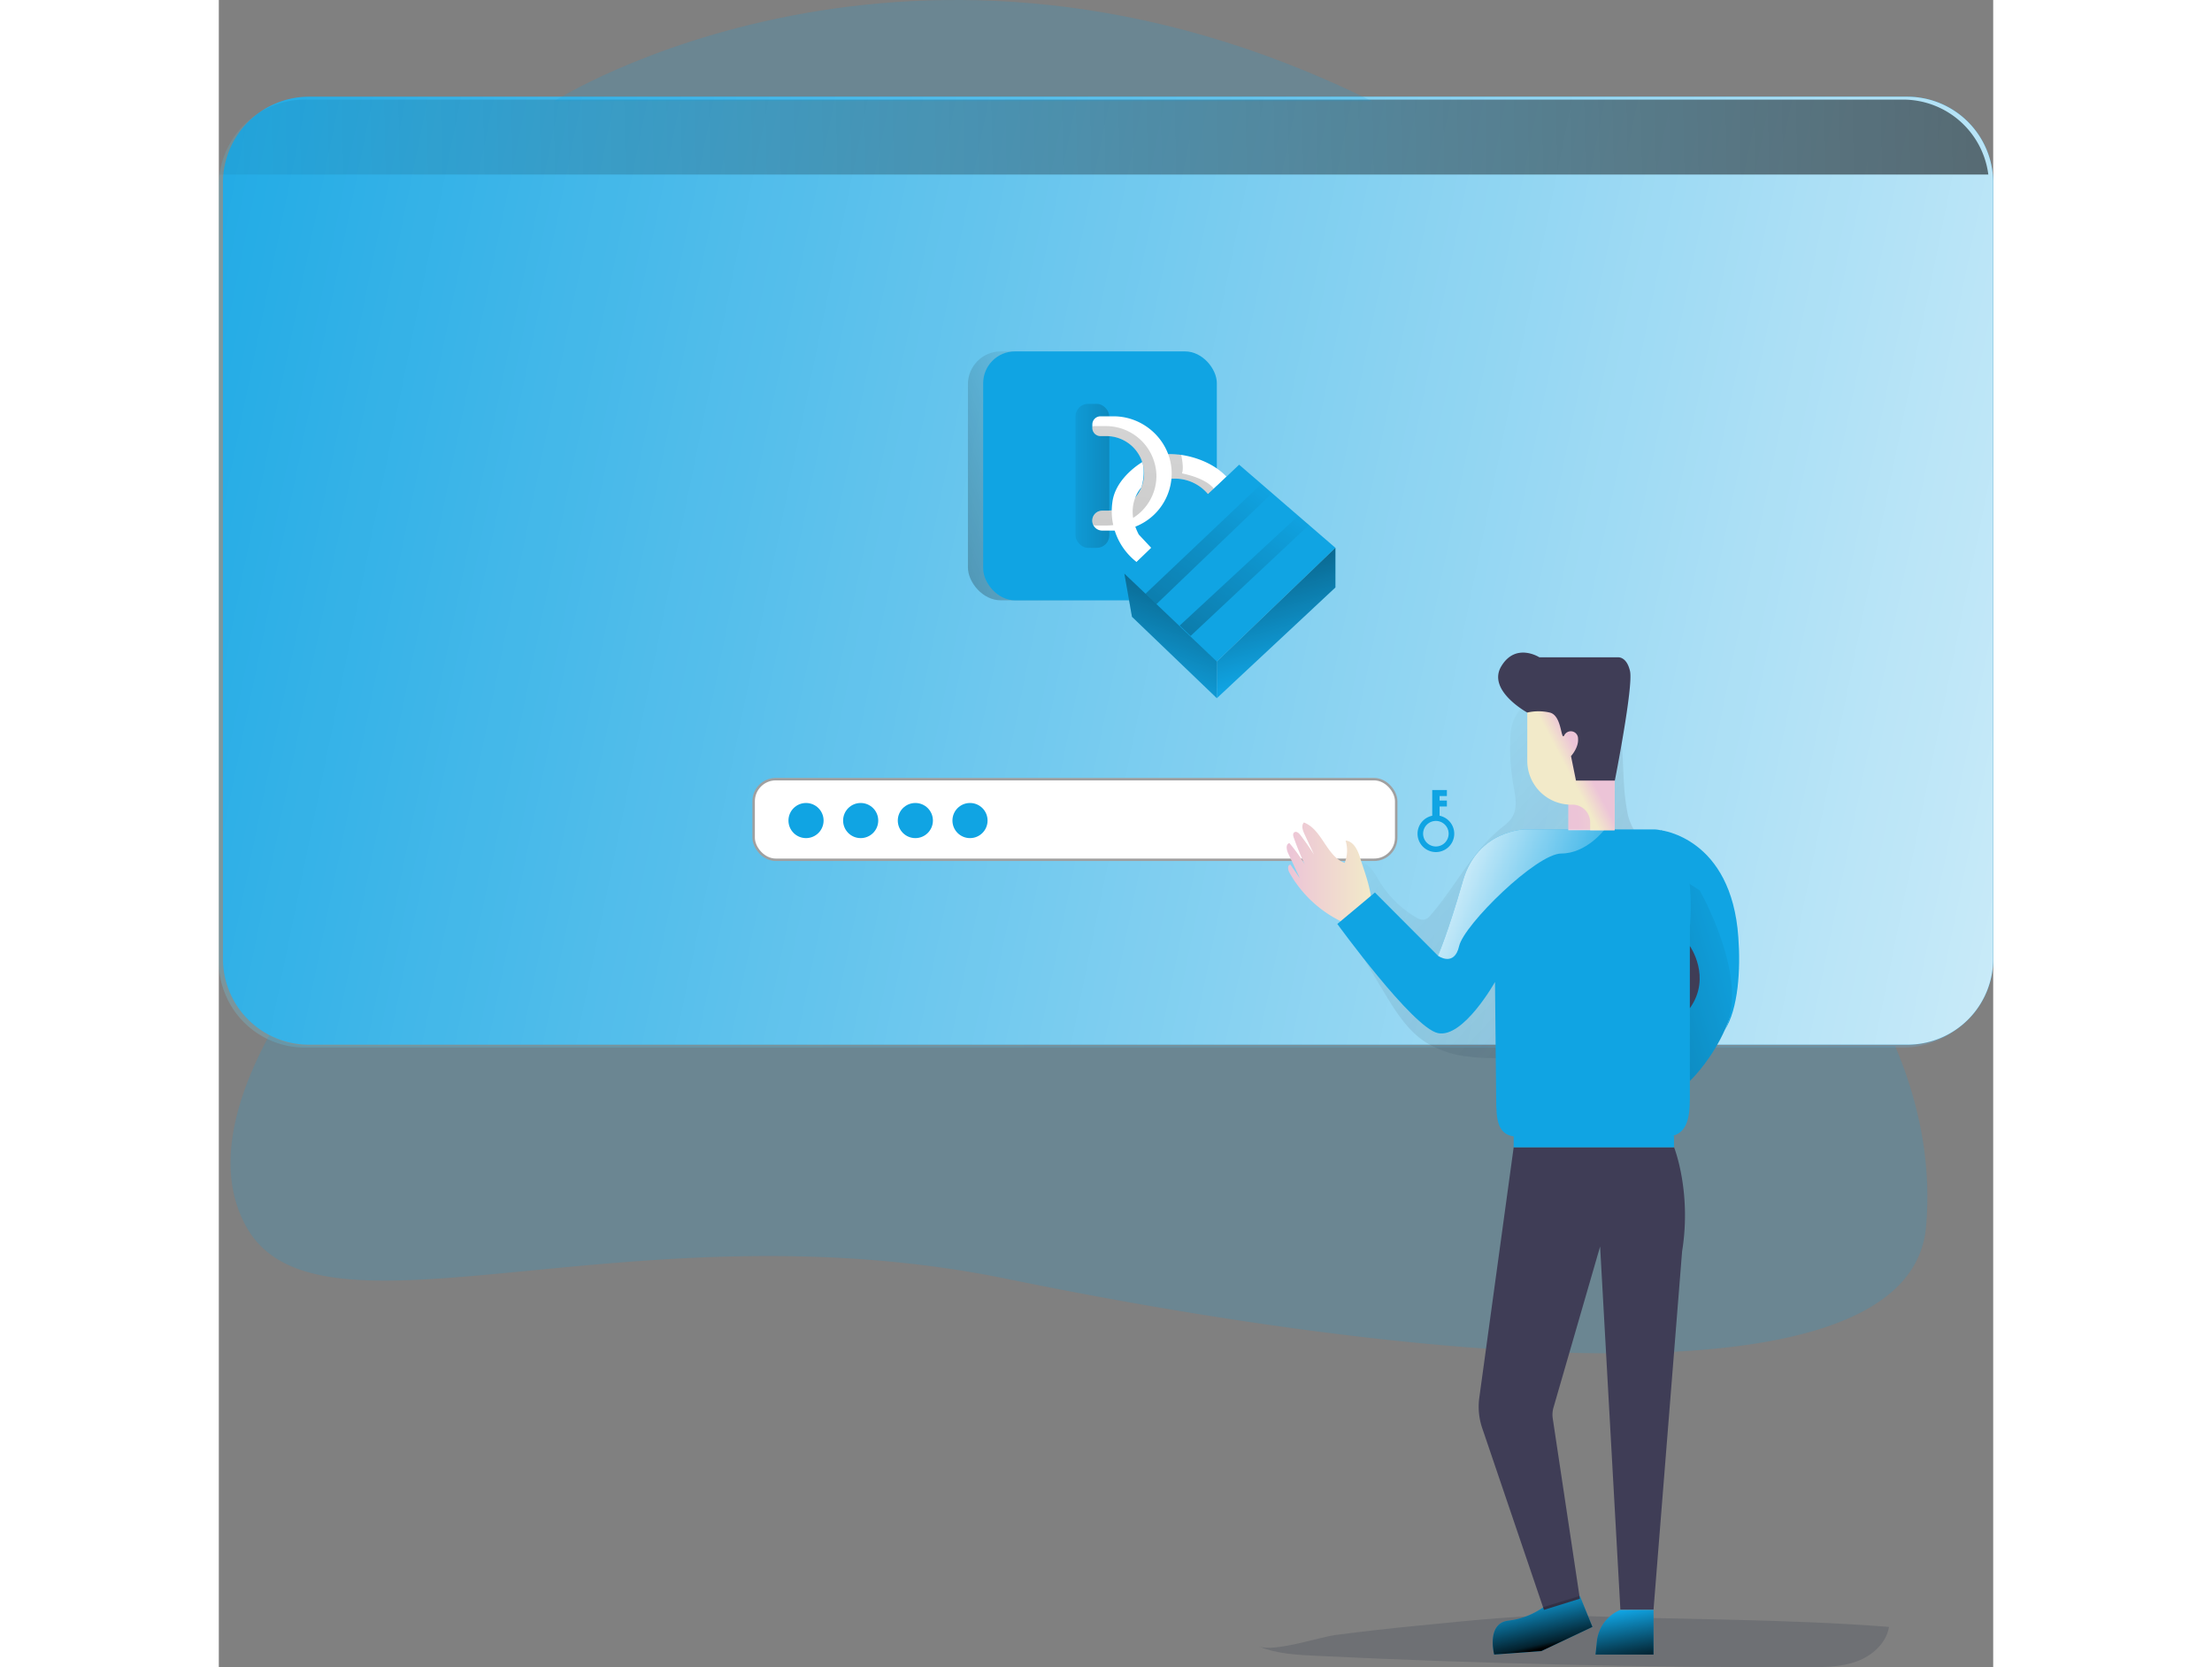 <svg data-name="Layer 1" xmlns="http://www.w3.org/2000/svg" xmlns:xlink="http://www.w3.org/1999/xlink" width="406" height="306" viewBox="0 0 635.4 597.01" class="illustration styles_illustrationTablet__1DWOa"><rect x="0" y="0" width="635.4" height="597.01" fill="#808080" stroke="none"/><defs><linearGradient id="l" x1="385.52" y1="349.98" x2="258.38" y2="531.05" gradientTransform="translate(0 -170)" xlink:href="#a"/><linearGradient id="d" x1="95.1" y1="375.4" x2="729" y2="375.4" gradientTransform="translate(-95.1 -170)" gradientUnits="userSpaceOnUse"><stop offset="0" stop-color="#68e1fd"/><stop offset="1" stop-color="#69b9eb"/></linearGradient><linearGradient id="a" x1="40.96" y1="226.9" x2="1173.8" y2="203.99" gradientTransform="translate(-95.1 -170)" gradientUnits="userSpaceOnUse"><stop offset="0" stop-opacity="0"/><stop offset=".91" stop-opacity=".8"/><stop offset="1"/></linearGradient><linearGradient id="e" x1="313.9" y1="340" x2="117.26" y2="414.2" gradientTransform="translate(0 -170)" xlink:href="#a"/><linearGradient id="f" x1="353.33" y1="120.4" x2="322.92" y2="380.28" xlink:href="#a"/><linearGradient id="g" x1="299.94" y1="340.36" x2="402.51" y2="340.69" gradientTransform="translate(0 -170)" xlink:href="#a"/><linearGradient id="h" x1="329.49" y1="117.61" x2="299.08" y2="377.49" xlink:href="#a"/><linearGradient id="i" x1="332.98" y1="418.71" x2="366.51" y2="329.01" gradientTransform="translate(0 -170)" xlink:href="#a"/><linearGradient id="j" x1="383.62" y1="410.51" x2="358.16" y2="321.74" gradientTransform="translate(0 -170)" xlink:href="#a"/><linearGradient id="k" x1="371.63" y1="340.23" x2="244.49" y2="521.29" gradientTransform="translate(0 -170)" xlink:href="#a"/><linearGradient id="c" x1="4.71" y1="290.92" x2="969.31" y2="487.8" gradientTransform="translate(-95.1 -170)" gradientUnits="userSpaceOnUse"><stop offset="0" stop-color="#fff" stop-opacity="0"/><stop offset="1" stop-color="#fff"/></linearGradient><linearGradient id="m" x1="520.27" y1="443.89" x2="770.92" y2="679.88" gradientTransform="translate(-95.1 -170)" gradientUnits="userSpaceOnUse"><stop offset="0" stop-opacity="0"/><stop offset=".02" stop-color="#030304" stop-opacity=".04"/><stop offset=".18" stop-color="#181821" stop-opacity=".39"/><stop offset=".35" stop-color="#292839" stop-opacity=".66"/><stop offset=".53" stop-color="#363449" stop-opacity=".85"/><stop offset=".73" stop-color="#3d3b53" stop-opacity=".96"/><stop offset=".99" stop-color="#3f3d56"/></linearGradient><linearGradient id="n" x1="643.36" y1="504.69" x2="429.63" y2="567.8" xlink:href="#a"/><linearGradient id="b" x1="477.51" y1="483.15" x2="507.96" y2="483.15" gradientTransform="translate(-95.1 -170)" gradientUnits="userSpaceOnUse"><stop offset="0" stop-color="#ecc4d7"/><stop offset=".42" stop-color="#efd4d1"/><stop offset="1" stop-color="#f2eac9"/></linearGradient><linearGradient id="o" x1="492.28" y1="411.8" x2="492.77" y2="398.78" xlink:href="#a"/><linearGradient id="p" x1="486.41" y1="446.32" x2="513.62" y2="445.83" gradientTransform="translate(0 -170)" xlink:href="#b"/><linearGradient id="q" x1="583.1" y1="441.91" x2="577.49" y2="444.87" xlink:href="#b"/><linearGradient id="r" x1="595.75" y1="503.25" x2="525" y2="475.55" xlink:href="#c"/><linearGradient id="s" x1="470.75" y1="26.11" x2="474.88" y2="7.9" gradientTransform="matrix(1 0 0 -1 0 598)" xlink:href="#a"/><linearGradient id="t" x1="502.09" y1="21.16" x2="505.29" y2="2.21" gradientTransform="matrix(1 0 0 -1 0 598)" xlink:href="#a"/></defs><path d="M372.34 589.54c6.45 2.66 13.58 3.05 20.54 3.38Q481 597.17 569.22 597c5.88 0 11.89-.06 17.4-2.1s10.5-6.52 11.47-12.32c-36.83-2.86-73.92-2.58-110.62-3.94-19.24-.71-39.22 1.7-58.36 3.53q-14.55 1.4-29.05 3.28c-6.06.79-22.31 6.32-27.72 4.09Z" fill="#1d2741" opacity=".18" style="isolation:isolate"/><path d="m487.37 571.45 4.53 11.13-18.3 8.66-16.9 1.23s-2.89-11.13 5-12.12a27.22 27.22 0 0 0 12.78-4.94ZM501.9 576.48a13.73 13.73 0 0 0-8.42 11.3l-.49 4.69h20.78v-16Z" fill="#10A4E3"/><path d="M633.9 66.46v277.88a30.78 30.78 0 0 1-30.77 30.79H30.79A30.81 30.81 0 0 1 0 344.34V66.46a30.82 30.82 0 0 1 30.79-30.79h572.34a30.82 30.82 0 0 1 30.77 30.79Z" opacity=".22" fill="url(#d)" style="isolation:isolate"/><path d="M635.4 65.43V343.3a30.71 30.71 0 0 1-30.63 30.79H32.28a30.78 30.78 0 0 1-30.8-30.76V65.43a30.84 30.84 0 0 1 30.8-30.8h572.34a30.78 30.78 0 0 1 30.52 26.83 29.3 29.3 0 0 1 .26 3.97Z" fill="#10A4E3"/><path d="M635.4 65.43V343.3a30.71 30.71 0 0 1-30.63 30.79H32.28a30.78 30.78 0 0 1-30.8-30.76V65.43a30.84 30.84 0 0 1 30.8-30.8h572.34a30.78 30.78 0 0 1 30.52 26.83 29.3 29.3 0 0 1 .26 3.97Z" fill="url(#c)"/><path d="M633.66 62.5H.26a30.79 30.79 0 0 1 30.53-26.83h572.34a30.78 30.78 0 0 1 30.53 26.83Z" fill="url(#a)"/><rect x="191.52" y="279.01" width="230.1" height="28.87" rx="7.92" fill="#fff" stroke="#a0a0a0" stroke-miterlimit="10" stroke-width=".88"/><circle cx="210.28" cy="293.83" r="6.29" fill="#10A4E3"/><circle cx="229.85" cy="293.83" r="6.29" fill="#10A4E3"/><circle cx="249.43" cy="293.83" r="6.29" fill="#10A4E3"/><circle cx="269" cy="293.83" r="6.29" fill="#10A4E3"/><path d="M437.15 292.11v-3.32h2.62v-2.14h-2.62v-1.6h2.62v-2.14h-5.25v9.2a6.57 6.57 0 1 0 2.63 0Zm-1.31 11a4.57 4.57 0 1 1 4.56-4.58 4.58 4.58 0 0 1-4.56 4.58Z" fill="#10A4E3"/><rect x="268.26" y="125.83" width="89.14" height="89.14" rx="11.76" fill="url(#e)"/><rect x="273.72" y="125.83" width="83.67" height="89.14" rx="11.39" fill="#10A4E3"/><path d="m360.84 170.69-4.6 4.37-2 1.88a15.49 15.49 0 0 0-13-5.51 5.71 5.71 0 0 1-3.13-.51c-3.31-1.88 1.88-8.29 1.88-8.29a28 28 0 0 1 3.42.15h.3l.91.11c4.38.62 11.38 2.69 16.22 7.8Z" fill="#fff"/><path d="m356.06 174.65.18.41-2 1.88a15.49 15.49 0 0 0-13-5.51 5.71 5.71 0 0 1-3.13-.51l1.88-8.29s1.85 0 3.42.15h.3a6.85 6.85 0 0 1 .91.11s1.09 4.66.28 6.62c0 .03 7.67 1.31 11.16 5.14Z" opacity=".26" fill="url(#f)"/><rect x="306.77" y="144.62" width="12.12" height="51.56" rx="4.51" fill="url(#g)"/><path d="M341.22 169.7a20.49 20.49 0 0 1-20.47 20.3h-4.41a3.57 3.57 0 0 1-1.59-6.76 3.67 3.67 0 0 1 1.59-.37H318a13.35 13.35 0 0 0 13.35-13.35v-.29a13.53 13.53 0 0 0-13.62-13.07h-2a2.92 2.92 0 0 1-2.92-2.92V152a2.92 2.92 0 0 1 2.92-2.92h4.69c11.31-.01 20.88 9.27 20.8 20.62Z" fill="#fff"/><path d="M335.76 170.52A17.81 17.81 0 0 1 318 188.18h-3.84a3.08 3.08 0 0 1-1-.16 3.55 3.55 0 0 1 1.6-4.76 3.67 3.67 0 0 1 1.59-.37H318a13.35 13.35 0 0 0 13.35-13.35v-.29a13.53 13.53 0 0 0-13.62-13.07h-2a2.92 2.92 0 0 1-2.92-2.92v-.55a2.73 2.73 0 0 1 .8-.13h4.07a18.08 18.08 0 0 1 18.08 17.94Z" opacity=".26" fill="url(#h)"/><path d="M330.69 165.47s1.34 3.59-.33 9.07c0 0-6.33 6.51-.93 16.86l4.46 4.77-5.19 5.11a23 23 0 0 1-8.7-21.54c1.18-8.82 10.69-14.27 10.69-14.27Z" fill="#fff"/><path fill="#10A4E3" d="m324.27 205.4 41.1-39 34.48 29.77-42.46 40.73-33.12-31.5zM324.27 205.4l2.73 15.46 30.39 29.16V236.9l-33.12-31.5z"/><path fill="#10A4E3" d="M399.85 196.17v14.19l-42.46 39.66V236.9l42.46-40.73z"/><path fill="url(#i)" d="m324.27 205.4 2.73 15.46 30.39 29.16V236.9l-33.12-31.5z"/><path fill="url(#j)" d="M399.85 196.17v14.19l-42.46 39.66V236.9l42.46-40.73z"/><path fill="url(#k)" d="m331.85 212.61 41.49-39.33 3.83 3.31-41.41 39.74-3.91-3.72z"/><path fill="url(#l)" d="m344.1 224 42.48-39.33 3.83 3.3-42.4 39.74-3.91-3.71z"/><path d="M462.6 262.72a76.29 76.29 0 0 0 1 18.48c.68 3.77 1.59 7.92-.35 11.24-1 1.8-2.8 3.06-4.41 4.39-10.22 8.4-16.13 20.87-24.86 30.81a4.43 4.43 0 0 1-2.38 1.69 4.31 4.31 0 0 1-2.78-.79 36.94 36.94 0 0 1-13-12.64c-1.57-2.56-3-5.48-5.7-6.79-5-2.46-11.06 2.77-11.61 8.34s2.44 10.81 5.33 15.6l13.37 22.18c4.07 6.76 8.36 13.75 15 18a36.33 36.33 0 0 0 15.11 5.1c7.58 1 15.27.5 22.9-.09q20.92-1.62 41.75-4.16c4.76-.58 10.17-1.62 12.58-5.75 1.62-2.78 1.4-6.21 1.12-9.41q-1.47-17.39-3-34.77c-.55-6.57-1.37-13.71-6-18.39-2.77-2.78-6.65-4.36-9.11-7.43a18.6 18.6 0 0 1-3.3-8.31c-2.37-12.5-.1-25.93-5-37.7-1-2.38-2.34-4.74-4.55-6.07a12.24 12.24 0 0 0-6.59-1.33c-10.95.31-24.72 5.53-25.52 17.8Z" opacity=".21" fill="url(#m)" style="isolation:isolate"/><path d="M611.37 439.22c-5.93 68.33-193.92 46.44-329.11 18.74S35.53 485.66 9.81 439.22C-1.58 418.66 6 393 18.06 370.74a30.51 30.51 0 0 0 15 3.87H600.3c7.81 18.39 13.18 40.39 11.07 64.61Z" fill="#10A4E3" opacity=".18" style="isolation:isolate"/><path d="m463.69 410.83-12.31 89.66a23.87 23.87 0 0 0 1.15 11.21l22 64.78 12.86-4-9.7-64.48a9.17 9.17 0 0 1 .26-4l16.69-57.64 7.26 130h11.87L524 448.1c3.46-21.44-2.88-37.27-2.88-37.27Z" fill="#3f3d56"/><path d="m526.78 387.09-12.18-78.46-1.7-9.56s22.74 13 29.26 35.74c8.53 29.85-15.38 52.28-15.38 52.28Z" fill="#10A4E3"/><path d="m526.78 387.09-12.18-78.46-1.7-9.56s22.74 13 29.26 35.74c8.53 29.85-15.38 52.28-15.38 52.28Z" fill="url(#n)"/><path d="M539.28 368.83c9.23-18.25-9-50-9-50l-15.7-10.19 1.77-11.33s25.32 2.59 27.79 38.34c.86 11.51-.04 25.73-4.86 33.18Z" fill="#10A4E3"/><path d="M408.83 307.57c-.85-2.88-2.33-6.31-5.33-6.57a12 12 0 0 1-.34 8c-6.54-2.42-8.06-12-14.59-14.48-1 1.06-.44 2.79.18 4.11q1.71 3.69 3.44 7.38a95.14 95.14 0 0 0-4.89-7c-.51-.69-1.39-1.44-2.11-1s-.46 1.37-.2 2.09c1.14 3.2 2.44 6.35 3.87 9.43a53.92 53.92 0 0 0-5.49-7.62c-1.34.33-1.06 2.31-.48 3.56l4.29 9.14-3.44-5c-1.11.11-.94 1.81-.4 2.79a42.74 42.74 0 0 0 20.5 18.43c1.76.75 3.8 1.37 5.53.56 7.44-3.39.9-18.88-.54-23.82Z" fill="url(#b)"/><path d="M526.78 331.84v61.52c0 7.54-1.23 13.67-8.78 13.67h-52.72c-7.52 0-7.81-6.07-7.86-13.58l-.42-41.81s-11.38 20.27-20.46 18.3-36-39.08-36-39.08L414 319.6l22.58 22.64s3.63-8.25 8.91-26.72S467.9 297 467.9 297h45.84c16.55 0 13.04 34.84 13.04 34.84Z" fill="#10A4E3"/><path d="M526.78 338.77s7.92 11.13 0 22.26Z" fill="#3f3d56"/><path fill="#10A4E3" d="M463.69 406.64h57.41v4.19h-57.41z"/><path fill="url(#o)" d="M463.69 406.64h57.41v4.19h-57.41z"/><path fill="url(#p)" d="M483.24 255.16h16.57v42.13h-16.57z"/><path d="M499.82 250.54v46.76h-8.74v-2.85a6.33 6.33 0 0 0-6.31-6.31h-.51a15.7 15.7 0 0 1-15.7-15.7v-21.9Z" fill="url(#q)"/><path d="M468.56 255.16s-14.5-7.91-9.31-16.57 13.65-3.21 13.65-3.21h28s3.21-.5 4.45 4.94-5.44 39.21-5.44 39.21H486l-1.78-8.78s2.77-3 2.52-6.19a2.6 2.6 0 0 0-4.94-1.23c-1.25 2.22-.75-7.18-5.2-8.17a17.89 17.89 0 0 0-8.04 0Z" fill="#3f3d56"/><path d="M496.11 297.21s-6.43 8.42-15.34 8.42-34.87 25.47-36.61 33.14-7.59 3.47-7.59 3.47 3.63-8.25 8.91-26.72S467.9 297 467.9 297h23.3Z" fill="url(#r)"/><path d="m487.37 571.45 4.53 11.13-18.3 8.66-16.9 1.23s-2.89-11.13 5-12.12a27.22 27.22 0 0 0 12.78-4.94Z" fill="url(#s)"/><path d="M501.9 576.48a13.73 13.73 0 0 0-8.42 11.3l-.49 4.69h20.78v-16Z" fill="url(#t)"/><path d="M120.13 36.19s128.36-81.43 292.74 0Z" fill="#10A4E3" opacity=".18" style="isolation:isolate"/></svg>